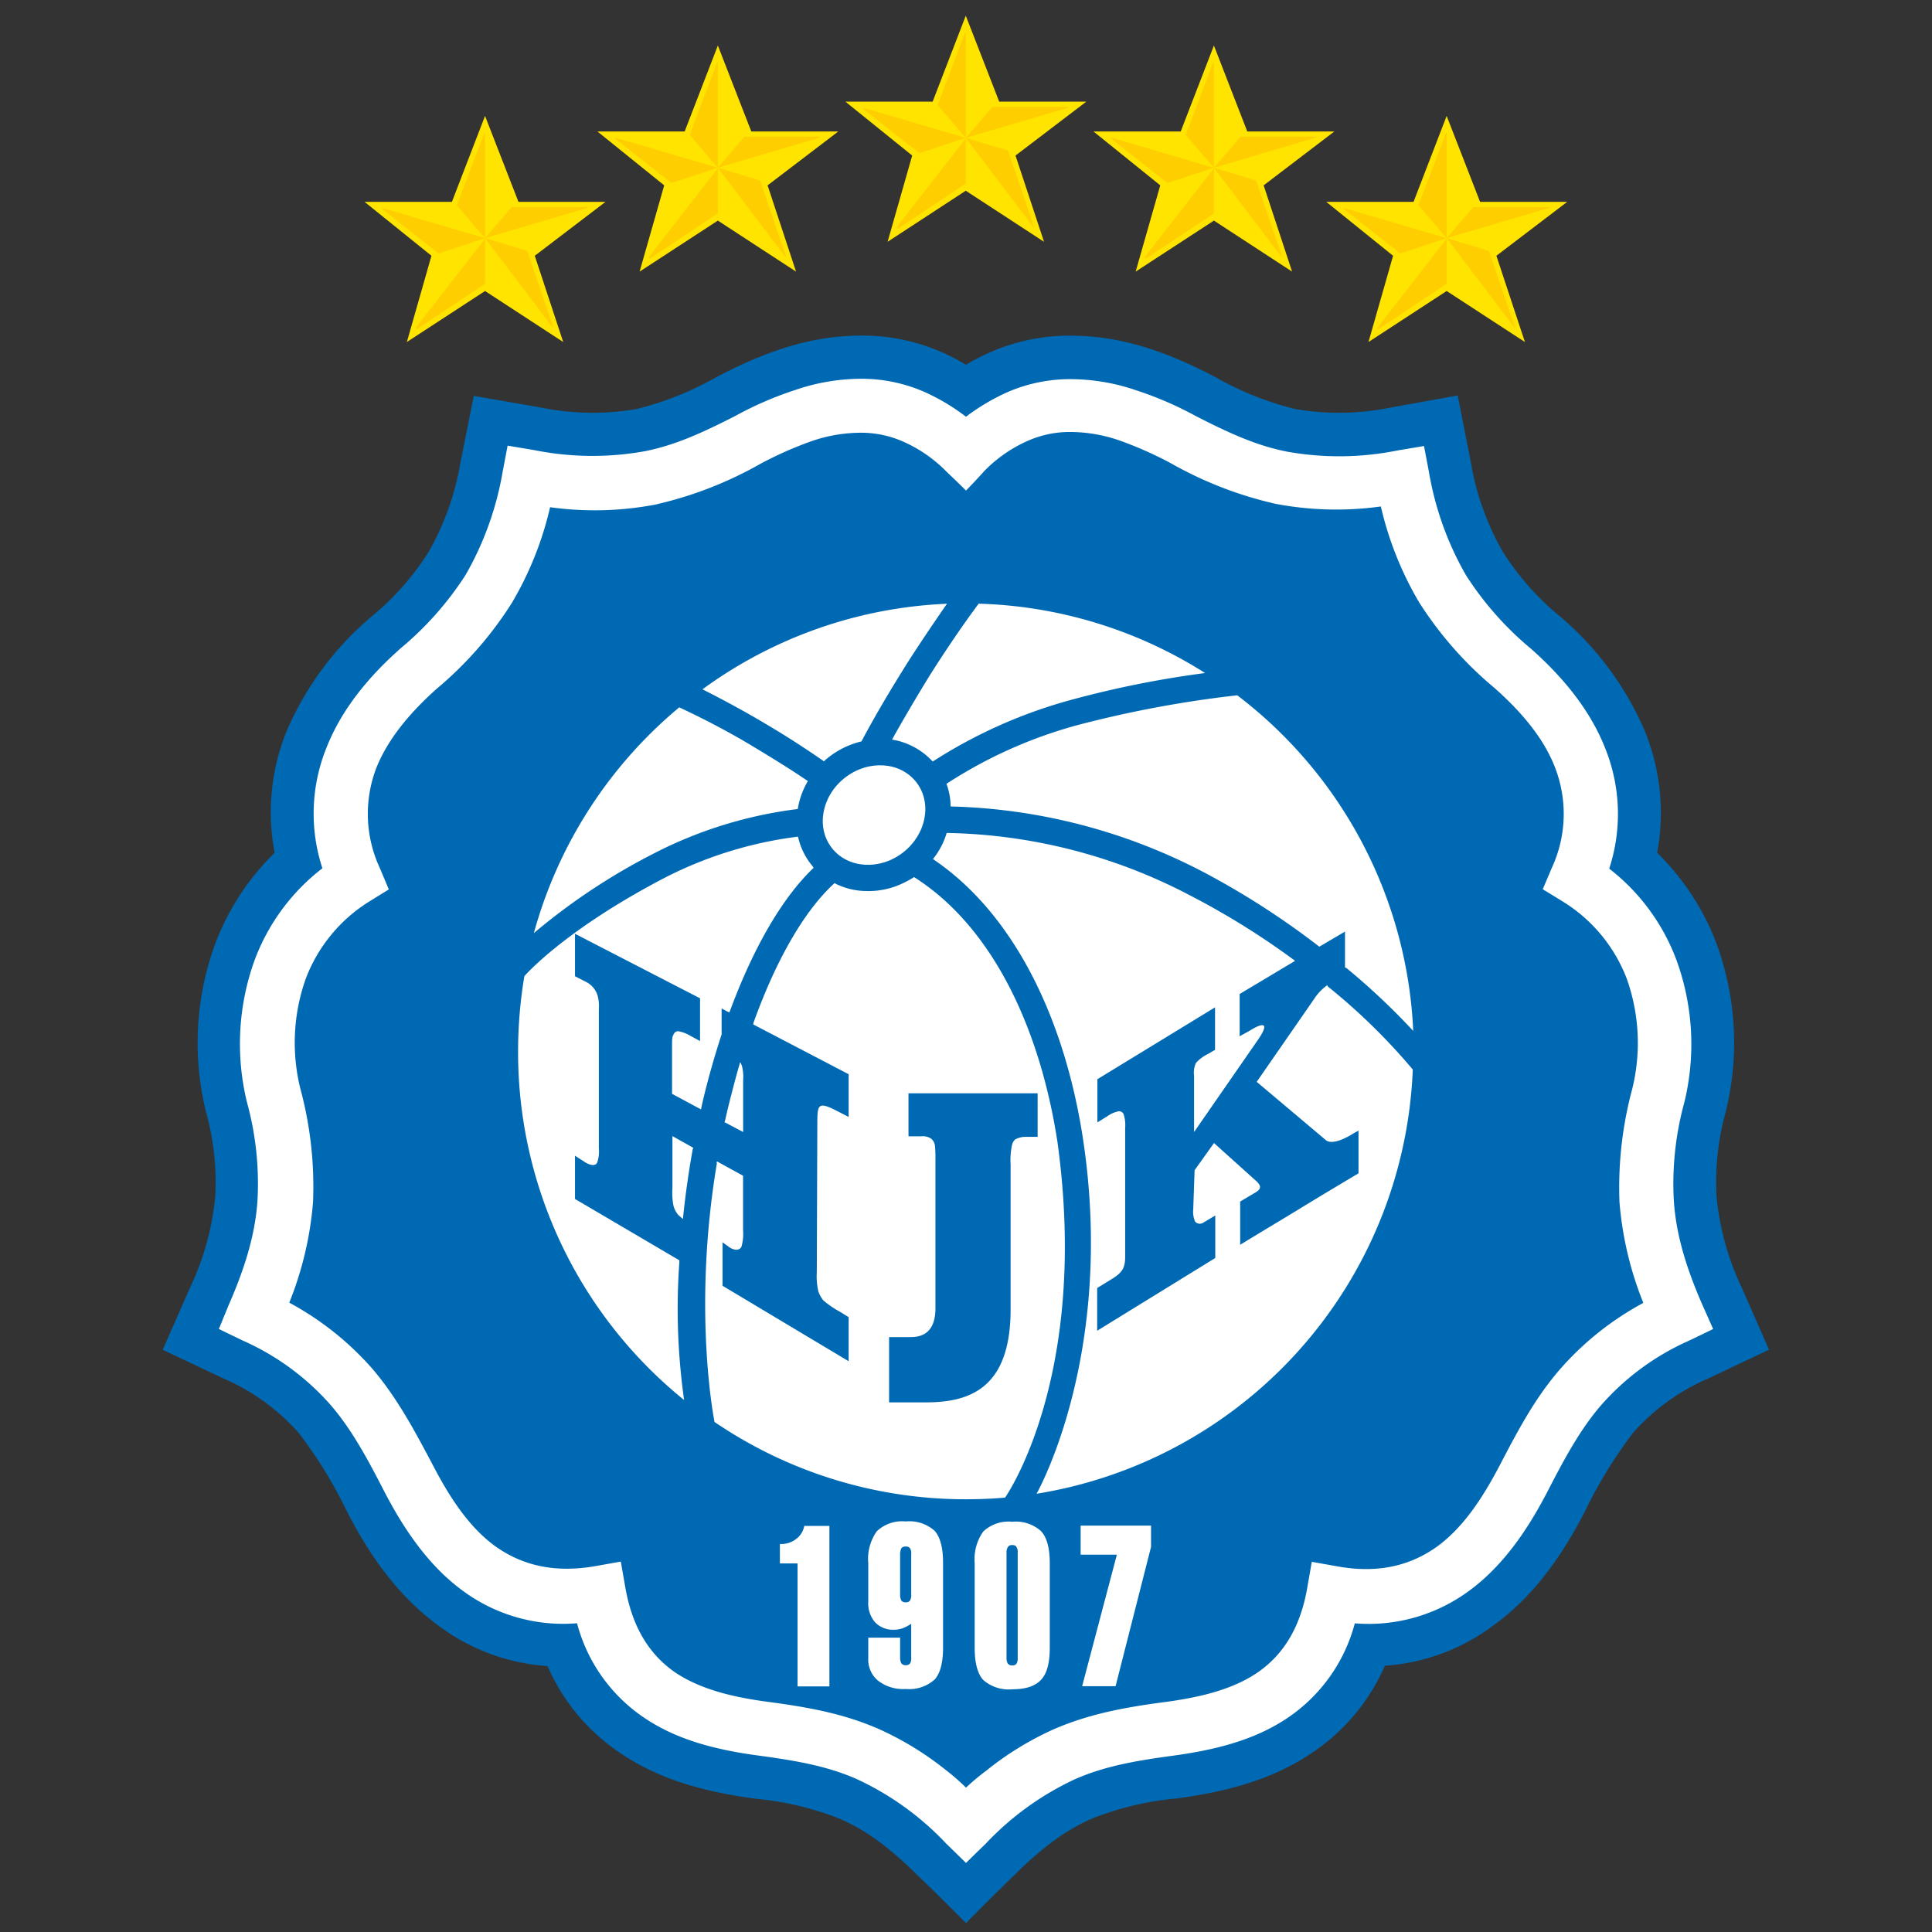 <svg id="Laag_1" data-name="Laag 1" xmlns="http://www.w3.org/2000/svg" viewBox="0 0 256 256"><rect x="0" y="0" width="256" height="256" fill="#333333" stroke="none"/><title>Voetbalpoules.nl | HJK Helsinki</title><polygon points="68.7 26.75 80.23 26.75 70.86 33.89 74.63 45.32 64.27 38.56 53.91 45.32 57.17 33.89 48.31 26.75 59.88 26.75 64.27 15.36 68.7 26.75" style="fill:#ffe400"/><polygon points="99.55 17.42 111.08 17.42 101.71 24.56 105.48 35.99 95.12 29.23 84.75 35.99 88.01 24.56 79.16 17.42 90.72 17.42 95.12 6.03 99.55 17.42" style="fill:#ffe400"/><polygon points="132.4 13.47 143.94 13.47 134.56 20.61 138.34 32.04 127.97 25.27 117.61 32.04 120.87 20.61 112.02 13.47 123.58 13.47 127.97 2.08 132.4 13.47" style="fill:#ffe400"/><path d="M128,254.82s3.59-3.65,6.53-6.48c3.84-3.81,7-6,10.19-7.38a40.09,40.09,0,0,1,11.05-2.64c6.21-.82,12.46-2.3,17.88-5.93a26.64,26.64,0,0,0,9.85-11.67A27,27,0,0,0,198,215.29c5.42-3.94,9.13-9.43,12-15a60,60,0,0,1,6.39-10.43,28,28,0,0,1,9.88-7.17l8.13-3.85-3.63-8.27a35.73,35.73,0,0,1-3.33-12.18,35.12,35.12,0,0,1,1.23-11.09,38.21,38.21,0,0,0-1.16-22.1A33.33,33.33,0,0,0,219.58,113,28.71,28.71,0,0,0,218,97a41.07,41.07,0,0,0-11.47-15.47v0a35.75,35.75,0,0,1-7.41-8.44,35.48,35.48,0,0,1-4.22-11.81l-1.75-8.88L184.3,54a34.42,34.42,0,0,1-12.63.21A41.34,41.34,0,0,1,161.1,50c-5.49-2.89-11.49-5.29-18.15-5.5a26.38,26.38,0,0,0-9.5,1.31A27.18,27.18,0,0,0,128,48.34a26.89,26.89,0,0,0-5.46-2.54,26.38,26.38,0,0,0-9.5-1.31c-6.66.21-12.66,2.61-18.15,5.5A41.49,41.49,0,0,1,84.3,54.21,34.42,34.42,0,0,1,71.67,54l-8.89-1.54L61,61.34a35.7,35.7,0,0,1-4.22,11.81,35.58,35.58,0,0,1-7.42,8.44v0A40.94,40.94,0,0,0,37.93,97a28.62,28.62,0,0,0-1.54,16,33.2,33.2,0,0,0-7.93,12.21,38.22,38.22,0,0,0-1.17,22.1,34.85,34.85,0,0,1,1.24,11.09,36,36,0,0,1-3.33,12.18l-3.64,8.27,8.14,3.85a28.14,28.14,0,0,1,9.88,7.17A59.94,59.94,0,0,1,46,200.33c2.85,5.53,6.56,11,12,15a27,27,0,0,0,14.55,5.43,26.64,26.64,0,0,0,9.85,11.67c5.42,3.63,11.67,5.11,17.88,5.93a40.18,40.18,0,0,1,11,2.64c3.19,1.38,6.35,3.57,10.19,7.38C124.4,251.17,128,254.82,128,254.82Z" style="fill:#0069b3"/><path d="M128,246.85s1.07-1.06,2.58-2.52a38.6,38.6,0,0,1,11.87-8.58c3.81-1.68,7.79-2.4,12.6-3.06,5.45-.72,10.91-1.95,15.47-5a21.82,21.82,0,0,0,9-12.59,22.41,22.41,0,0,0,15.17-4.33c4.53-3.32,7.75-8.13,10.29-13,2.27-4.39,4.29-8.2,7.11-11.5a33.65,33.65,0,0,1,11.77-8.65L227,176.1,225.62,173c-2.4-5.46-3.6-9.89-3.84-14.11a40.63,40.63,0,0,1,1.4-12.8,32.55,32.55,0,0,0-1-18.77,27.46,27.46,0,0,0-8.95-12.22,23.29,23.29,0,0,0-.52-15.92c-2.06-5.25-5.8-9.65-9.92-13.28a42.42,42.42,0,0,1-8.54-9.68,41.34,41.34,0,0,1-4.91-13.69l-.65-3.43-3.47.58a39.1,39.1,0,0,1-14.65.17c-4.09-.79-7.79-2.51-12.08-4.7a46.86,46.86,0,0,0-7.93-3.43,27,27,0,0,0-8.85-1.48,20.79,20.79,0,0,0-8.28,1.75A28,28,0,0,0,128,55.22a27.58,27.58,0,0,0-5.49-3.28,20.74,20.74,0,0,0-8.27-1.75,27,27,0,0,0-8.85,1.48,46.17,46.17,0,0,0-7.93,3.43c-4.29,2.19-8,3.91-12.08,4.7a39.1,39.1,0,0,1-14.65-.17l-3.47-.58-.65,3.43a41.57,41.57,0,0,1-4.91,13.69,42.47,42.47,0,0,1-8.55,9.68c-4.11,3.63-7.85,8-9.91,13.28a23.23,23.23,0,0,0-.52,15.92,27.46,27.46,0,0,0-9,12.22,32.64,32.64,0,0,0-1,18.77,40.65,40.65,0,0,1,1.41,12.8c-.24,4.22-1.44,8.65-3.84,14.11L29,176.1l3.12,1.51a33.65,33.65,0,0,1,11.77,8.65c2.81,3.3,4.84,7.11,7.1,11.5,2.54,4.87,5.77,9.68,10.3,13a22.39,22.39,0,0,0,15.17,4.33,21.77,21.77,0,0,0,9,12.59c4.57,3.06,10,4.29,15.48,5,4.8.66,8.79,1.38,12.59,3.06a38.51,38.51,0,0,1,11.88,8.58C126.92,245.79,128,246.85,128,246.85Z" style="fill:#fff"/><polygon points="196.12 26.75 207.66 26.75 198.28 33.89 202.06 45.32 191.69 38.56 181.33 45.32 184.59 33.89 175.74 26.75 187.3 26.75 191.69 15.36 196.12 26.75" style="fill:#ffe400"/><polygon points="165.27 17.42 176.81 17.42 167.44 24.56 171.21 35.99 160.85 29.23 150.48 35.99 153.74 24.56 144.89 17.42 156.45 17.42 160.85 6.03 165.27 17.42" style="fill:#ffe400"/><path d="M128,236.87a30.23,30.23,0,0,1,2.65-2.22,41.27,41.27,0,0,1,8.92-5.49c4.6-2,9.16-2.88,14.55-3.6,4.53-.59,9-1.58,12.42-3.88,3.19-2.16,5.67-5.6,6.66-11.19l.62-3.54,3.5.62c5.63,1,9.85-.3,13.14-2.67,3.47-2.54,6-6.46,8.14-10.5,2.47-4.74,4.7-9,8-12.84a39.53,39.53,0,0,1,11.15-8.92,45.39,45.39,0,0,1-3.16-13.35,50.13,50.13,0,0,1,1.69-15,25.43,25.43,0,0,0-.72-14.59A20.66,20.66,0,0,0,207,119.41l-2.58-1.58,1.21-2.85a17,17,0,0,0,.41-13.31c-1.55-4-4.6-7.48-8-10.5a49,49,0,0,1-10-11.36,44.74,44.74,0,0,1-5.07-12.7,43,43,0,0,1-13.9-.34,51,51,0,0,1-14-5.43,50,50,0,0,0-6.8-3,20.07,20.07,0,0,0-6.59-1.1,13.73,13.73,0,0,0-5.49,1.17,18.45,18.45,0,0,0-5.76,4C129,64,128,65,128,65s-1-1-2.57-2.49a18.49,18.49,0,0,0-5.77-4,13.73,13.73,0,0,0-5.49-1.17,20.12,20.12,0,0,0-6.59,1.1,49.85,49.85,0,0,0-6.79,3,51.13,51.13,0,0,1-14,5.43,43,43,0,0,1-13.9.34,44.45,44.45,0,0,1-5.08,12.7,48.74,48.74,0,0,1-9.95,11.36c-3.36,3-6.42,6.52-8,10.5A17,17,0,0,0,50.32,115l1.2,2.85L49,119.41a20.66,20.66,0,0,0-8.48,10.26,25.34,25.34,0,0,0-.72,14.59,49.79,49.79,0,0,1,1.68,15,45.35,45.35,0,0,1-3.15,13.35,39.67,39.67,0,0,1,11.15,8.92c3.26,3.88,5.49,8.1,8,12.84,2.09,4,4.67,8,8.13,10.5,3.3,2.37,7.52,3.63,13.15,2.67l3.5-.62.62,3.54c1,5.59,3.46,9,6.65,11.19,3.47,2.3,7.9,3.29,12.43,3.88,5.39.72,9.95,1.58,14.55,3.6a41.51,41.51,0,0,1,8.92,5.49A29,29,0,0,1,128,236.87Z" style="fill:#0069b3"/><path d="M120.4,144.87h17.09v5.77H136a2.85,2.85,0,0,0-1.48.34,1.41,1.41,0,0,0-.44.83,9.44,9.44,0,0,0-.17,2.5V173.5c0,10.43-5.39,12.32-11.19,12.32h-4.91v-8.65h2.88c1.92,0,3.26-1,3.26-3.81V153.45a15.6,15.6,0,0,0-.06-1.58,1.42,1.42,0,0,0-.52-1,2,2,0,0,0-1.3-.3h-1.69v-5.74ZM95,154.09c-3.31,19.66-.32,34.33-.32,34.33A59.09,59.09,0,0,0,128,198.66c1.75,0,3.48-.07,5.18-.22,0,0,11.24-15.91,6.94-47.11-2.27-14.83-8.48-28.45-19-35.11a13.22,13.22,0,0,1-2.47,1.23,10.72,10.72,0,0,1-3.88.62,9.45,9.45,0,0,1-3.88-.89,1.51,1.51,0,0,1-.3-.17c-4.13,3.76-7.85,10.43-10.77,18.57l0,.17,12.63,6.59V148l-1.4-.72c-2.64-1.37-2.75-1-2.75,1.58l-.07,19.7a9,9,0,0,0,.21,2.57,3.94,3.94,0,0,0,.65,1.17,12.34,12.34,0,0,0,2.2,1.51l1.16.72v5.84l-16.71-10v-5.76l1,.72c.41.24,1.17.51,1.51-.14a6.32,6.32,0,0,0,.21-2.19l0-7.21L95,153.89l-.06.2" style="fill:#fff"/><path d="M91.86,152.09l-2.76-1.55v6.89a8.92,8.92,0,0,0,.14,2.34,3,3,0,0,0,.65,1.23c.16.15.36.32.62.52l0-.2c.29-2.81.7-5.81,1.27-9Z" style="fill:#fff"/><path d="M96.71,134c3-8.13,6.8-14.91,11.09-19a.62.62,0,0,1-.06-.14,9.12,9.12,0,0,1-2-4A53,53,0,0,0,88,116.35c-13.39,7-18.52,13-18.52,13a60.48,60.48,0,0,0-.83,10,59.23,59.23,0,0,0,22,46.16,86.09,86.09,0,0,1-.63-18.27V167l-13.83-8.13v-5.73l1.17.75c.41.31,1.47.83,1.78.14a4.58,4.58,0,0,0,.21-1.88V133.72a5.32,5.32,0,0,0-.14-1.71,3,3,0,0,0-1.61-1.93l-1.41-.72v-5.63h0l16.57,8.55,0,5.66-1.34-.72a4.46,4.46,0,0,0-1.58-.58.68.68,0,0,0-.62.51c-.14.24-.17.38-.17,1.48l0,6.31L92.89,147s.07-.39.26-1.22c.7-2.91,1.5-5.74,2.38-8.44l.09-.27v-3.44l1,.53Z" style="fill:#fff"/><path d="M96,148.69,98.47,150v-6.89a5.73,5.73,0,0,0-.14-1.79,2.36,2.36,0,0,0-.25-.57L98,141c-.53,1.81-1,3.66-1.48,5.56-.15.63-.3,1.27-.44,1.9Z" style="fill:#fff"/><path d="M141.92,92.74a65.5,65.5,0,0,0-18.33,8.17A9.36,9.36,0,0,0,118.2,98c1.51-2.71,3.23-5.63,5-8.51,3.74-5.91,6.48-9.5,6.48-9.5a59.12,59.12,0,0,1,30,9.19A133.38,133.38,0,0,0,141.92,92.74Z" style="fill:#fff"/><path d="M86.42,113.2a56.79,56.79,0,0,1,19.29-6,10.34,10.34,0,0,1,1.34-3.7c-2.16-1.48-4.63-3-7.17-4.53C95,96,90,93.73,90,93.73a59.36,59.36,0,0,0-19.26,29.91A83.56,83.56,0,0,1,86.42,113.2Z" style="fill:#fff"/><path d="M120.3,87.73c-2.27,3.61-4.43,7.25-6.15,10.51a11.27,11.27,0,0,0-4.63,2.33c-.14.07-.21.21-.34.31-2.27-1.58-4.84-3.26-7.59-4.88-4.21-2.53-8.51-4.66-8.51-4.66A59.06,59.06,0,0,1,125.48,80S122.54,84.22,120.3,87.73Z" style="fill:#fff"/><path d="M121.41,103.64c2.13,2.73,1.35,6.9-1.74,9.31s-7.32,2.14-9.45-.59-1.35-6.9,1.74-9.31S119.28,100.91,121.41,103.64Z" style="fill:#fff"/><path d="M178.4,128.26a91.63,91.63,0,0,1,8.86,8.34,59.22,59.22,0,0,0-23.32-44.47,148.94,148.94,0,0,0-21.13,3.94,61,61,0,0,0-17.4,7.79,8.62,8.62,0,0,1,.55,3,76.23,76.23,0,0,1,33.42,8.65,106.18,106.18,0,0,1,15.28,9.81l.16.12,3.4-2v4.76Z" style="fill:#fff"/><path d="M175.88,130.54a6.57,6.57,0,0,0-1.74,1.81l-7.62,11,9.16,7.72c.9.76,3.09-.51,3.71-.92l.62-.34v5.66c-2.58,1.54-5.18,3.09-7.76,4.67s-5.35,3.22-7.92,4.8v-5.73l1.68-1c.93-.51,1.37-.89.41-1.75l-5.56-5-2.57,3.6-.18,5.18a3.26,3.26,0,0,0,.24,1.61.8.8,0,0,0,1,.21l1.68-1v5.63l-15.65,9.64v-5.66l1.79-1.1c1.54-.93,1.92-1.51,1.92-3.09V149.44a4.68,4.68,0,0,0-.21-1.82.68.68,0,0,0-.61-.38,4,4,0,0,0-1.62.72c-.41.24-.82.52-1.24.76V143h0L161,133.48v5.63l-1,.58a5,5,0,0,0-1.54,1.17,3.08,3.08,0,0,0-.24,1.68V150l8.44-12.18c1.75-2.54.55-2.26-1.1-1.23l-1.3.72v-5.6l7.34-4.39-.16-.13a102.27,102.27,0,0,0-13.71-8.52,71.85,71.85,0,0,0-32.29-8.3,10,10,0,0,1-1.82,3.46c11,7.41,17.51,21.62,19.87,37,4.37,28.65-6.14,47.1-6.14,47.1a59.34,59.34,0,0,0,49.85-56.21,80.88,80.88,0,0,0-11.25-11Z" style="fill:#fff"/><polygon points="143.39 223.43 147.99 206 143.19 206 143.19 202.15 152.52 202.15 152.52 204.97 147.82 223.43 143.39 223.43" style="fill:#fff"/><path d="M105.68,223.43V207.16h-2.34v-2.57h.07a3.19,3.19,0,0,0,2.06-.65,2.79,2.79,0,0,0,1.1-1.75h3.33v21.27h-4.22Z" style="fill:#fff"/><path d="M133.37,205.75v13.9a1.52,1.52,0,0,0,.17.79.72.72,0,0,0,.59.24.69.69,0,0,0,.54-.2,1.33,1.33,0,0,0,.18-.83v-13.9a1.17,1.17,0,0,0-.18-.79c-.07-.17-.31-.23-.54-.23a.62.62,0,0,0-.56.23A1.27,1.27,0,0,0,133.37,205.75Zm-4.22,1.41a6.38,6.38,0,0,1,1.13-4.22,4.89,4.89,0,0,1,3.85-1.3,5,5,0,0,1,3.8,1.23c.79.83,1.17,2.27,1.17,4.26v11.22c0,2-.38,3.43-1.17,4.25s-2,1.24-3.8,1.24a5.1,5.1,0,0,1-3.85-1.24c-.75-.82-1.13-2.26-1.13-4.25V207.16" style="fill:#fff"/><path d="M120.74,211.25v-5.32a1.21,1.21,0,0,0-.17-.79.6.6,0,0,0-.55-.21.65.65,0,0,0-.58.21,1.89,1.89,0,0,0-.17.79v5.35a1.65,1.65,0,0,0,.17.82.68.68,0,0,0,.58.21.63.63,0,0,0,.55-.21A1.42,1.42,0,0,0,120.74,211.25Zm-1.47,8.37a1.52,1.52,0,0,0,.17.79.7.7,0,0,0,.58.24.72.72,0,0,0,.55-.21,1.3,1.3,0,0,0,.17-.82v-4.46a5.84,5.84,0,0,1-1.1.58,3.48,3.48,0,0,1-1.2.21,3.3,3.3,0,0,1-2.5-1,3.87,3.87,0,0,1-.89-2.75v-5.08a6.32,6.32,0,0,1,1.13-4.22,4.88,4.88,0,0,1,3.84-1.3,5,5,0,0,1,3.81,1.23c.76.83,1.13,2.27,1.13,4.26v11.22c0,2-.37,3.43-1.13,4.25a5.06,5.06,0,0,1-3.81,1.24,5.42,5.42,0,0,1-3.67-1.1,3.62,3.62,0,0,1-1.3-3V217h4.22v2.64" style="fill:#fff"/><polygon points="64.27 31.56 50.72 27.58 50.61 27.68 58.13 33.59 64.27 31.56" style="fill:#ffce00"/><polygon points="64.27 31.63 55.11 43.4 55.21 43.64 64.27 37.6 64.27 31.63" style="fill:#ffce00"/><polygon points="64.27 31.56 64.27 17.63 64.17 17.63 60.53 27.2 64.27 31.56" style="fill:#ffce00"/><polygon points="64.27 31.56 77.86 27.54 77.86 27.44 67.81 27.44 64.27 31.56" style="fill:#ffce00"/><polygon points="64.27 31.56 73.19 43.33 73.3 43.3 69.86 33.24 64.27 31.56" style="fill:#ffce00"/><polygon points="95.12 22.23 81.56 18.25 81.46 18.35 88.97 24.25 95.12 22.23" style="fill:#ffce00"/><polygon points="95.12 22.3 85.95 34.07 86.06 34.31 95.12 28.27 95.12 22.3" style="fill:#ffce00"/><polygon points="95.12 22.23 95.12 8.3 95.02 8.3 91.38 17.87 95.12 22.23" style="fill:#ffce00"/><polygon points="95.12 22.23 108.71 18.21 108.71 18.11 98.65 18.11 95.12 22.23" style="fill:#ffce00"/><polygon points="95.12 22.23 104.04 34 104.14 33.97 100.71 23.91 95.12 22.23" style="fill:#ffce00"/><polygon points="127.97 18.27 114.42 14.29 114.32 14.4 121.83 20.3 127.97 18.27" style="fill:#ffce00"/><polygon points="127.97 18.34 118.81 30.11 118.92 30.35 127.97 24.32 127.97 18.34" style="fill:#ffce00"/><polygon points="127.97 18.27 127.97 4.34 127.87 4.34 124.23 13.92 127.97 18.27" style="fill:#ffce00"/><polygon points="127.97 18.27 141.57 14.26 141.57 14.16 131.51 14.16 127.97 18.27" style="fill:#ffce00"/><polygon points="127.97 18.27 136.9 30.05 137 30.01 133.57 19.95 127.97 18.27" style="fill:#ffce00"/><polygon points="191.69 31.56 178.14 27.58 178.03 27.68 185.55 33.59 191.69 31.56" style="fill:#ffce00"/><polygon points="191.69 31.63 182.53 43.4 182.63 43.64 191.69 37.6 191.69 31.63" style="fill:#ffce00"/><polygon points="191.69 31.56 191.69 17.63 191.59 17.63 187.95 27.2 191.69 31.56" style="fill:#ffce00"/><polygon points="191.69 31.56 205.29 27.54 205.29 27.44 195.23 27.44 191.69 31.56" style="fill:#ffce00"/><polygon points="191.69 31.56 200.62 43.33 200.72 43.3 197.29 33.24 191.69 31.56" style="fill:#ffce00"/><polygon points="160.85 22.23 147.29 18.25 147.19 18.35 154.7 24.25 160.85 22.23" style="fill:#ffce00"/><polygon points="160.85 22.3 151.68 34.07 151.79 34.31 160.85 28.27 160.85 22.3" style="fill:#ffce00"/><polygon points="160.85 22.23 160.85 8.3 160.74 8.3 157.11 17.87 160.85 22.23" style="fill:#ffce00"/><polygon points="160.85 22.23 174.44 18.21 174.44 18.11 164.38 18.11 160.85 22.23" style="fill:#ffce00"/><polygon points="160.85 22.23 169.77 34 169.87 33.97 166.44 23.91 160.85 22.23" style="fill:#ffce00"/></svg>